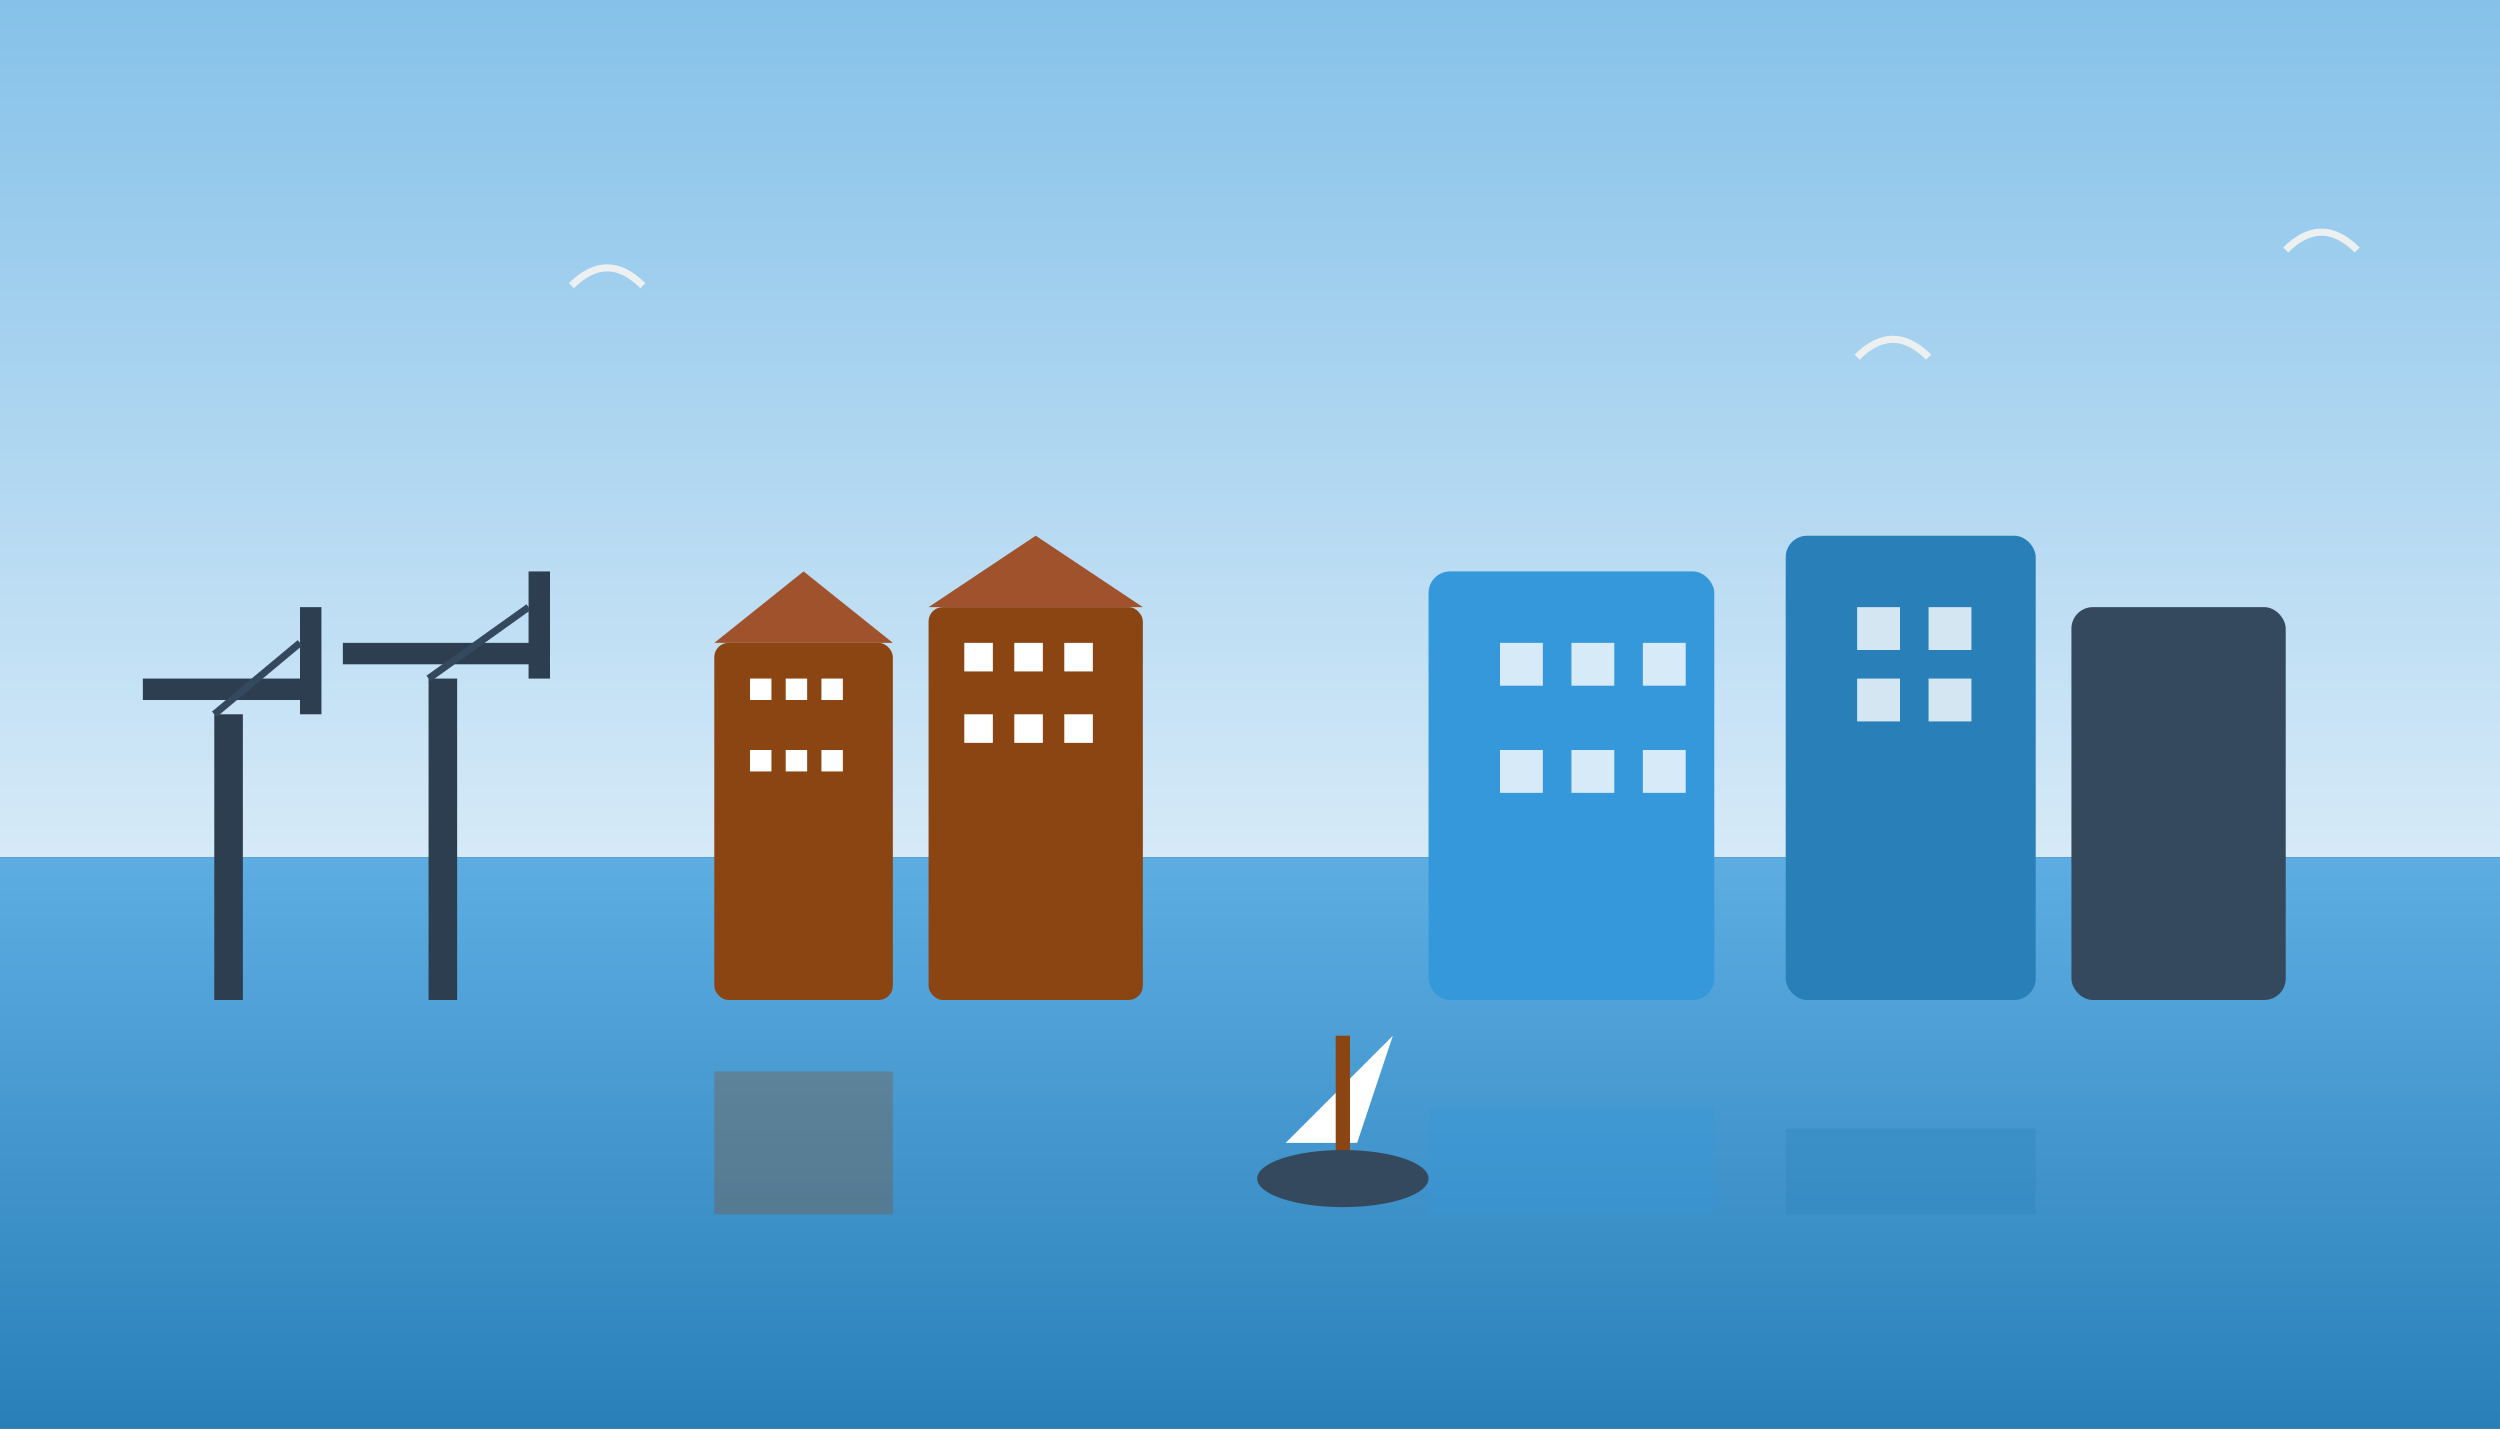 <svg width="350" height="200" viewBox="0 0 350 200" xmlns="http://www.w3.org/2000/svg">
  <rect x="0" y="0" width="350" height="200" fill="#333333" stroke="none"/>
  <defs>
    <linearGradient id="waterGradient" x1="0%" y1="0%" x2="0%" y2="100%">
      <stop offset="0%" style="stop-color:#5dade2;stop-opacity:1" />
      <stop offset="100%" style="stop-color:#2980b9;stop-opacity:1" />
    </linearGradient>
    <linearGradient id="skyGradient" x1="0%" y1="0%" x2="0%" y2="100%">
      <stop offset="0%" style="stop-color:#85c1e9;stop-opacity:1" />
      <stop offset="100%" style="stop-color:#d6eaf8;stop-opacity:1" />
    </linearGradient>
  </defs>
  
  <!-- Sky -->
  <rect width="350" height="120" fill="url(#skyGradient)"/>
  
  <!-- Water (Elbe river) -->
  <rect x="0" y="120" width="350" height="80" fill="url(#waterGradient)"/>
  
  <!-- Hamburg harbor and buildings -->
  <g transform="translate(0, 60)">
    <!-- Harbor cranes -->
    <g transform="translate(30, 0)">
      <rect x="0" y="40" width="4" height="40" fill="#2c3e50"/>
      <rect x="-10" y="35" width="24" height="3" fill="#2c3e50"/>
      <rect x="12" y="25" width="3" height="15" fill="#2c3e50"/>
      <line x1="0" y1="40" x2="12" y2="30" stroke="#34495e" stroke-width="1"/>
    </g>
    
    <g transform="translate(60, 0)">
      <rect x="0" y="35" width="4" height="45" fill="#2c3e50"/>
      <rect x="-12" y="30" width="28" height="3" fill="#2c3e50"/>
      <rect x="14" y="20" width="3" height="15" fill="#2c3e50"/>
      <line x1="0" y1="35" x2="14" y2="25" stroke="#34495e" stroke-width="1"/>
    </g>
    
    <!-- Historic warehouses (Speicherstadt style) -->
    <rect x="100" y="30" width="25" height="50" fill="#8b4513" rx="2"/>
    <rect x="105" y="35" width="3" height="3" fill="#ffffff"/>
    <rect x="110" y="35" width="3" height="3" fill="#ffffff"/>
    <rect x="115" y="35" width="3" height="3" fill="#ffffff"/>
    <rect x="105" y="45" width="3" height="3" fill="#ffffff"/>
    <rect x="110" y="45" width="3" height="3" fill="#ffffff"/>
    <rect x="115" y="45" width="3" height="3" fill="#ffffff"/>
    <polygon points="100,30 112.5,20 125,30" fill="#a0522d"/>
    
    <rect x="130" y="25" width="30" height="55" fill="#8b4513" rx="2"/>
    <rect x="135" y="30" width="4" height="4" fill="#ffffff"/>
    <rect x="142" y="30" width="4" height="4" fill="#ffffff"/>
    <rect x="149" y="30" width="4" height="4" fill="#ffffff"/>
    <rect x="135" y="40" width="4" height="4" fill="#ffffff"/>
    <rect x="142" y="40" width="4" height="4" fill="#ffffff"/>
    <rect x="149" y="40" width="4" height="4" fill="#ffffff"/>
    <polygon points="130,25 145,15 160,25" fill="#a0522d"/>
    
    <!-- Modern waterfront buildings -->
    <rect x="200" y="20" width="40" height="60" fill="#3498db" rx="3"/>
    <rect x="250" y="15" width="35" height="65" fill="#2980b9" rx="3"/>
    <rect x="290" y="25" width="30" height="55" fill="#34495e" rx="3"/>
    
    <!-- Windows on modern buildings -->
    <rect x="210" y="30" width="6" height="6" fill="#ffffff" opacity="0.8"/>
    <rect x="220" y="30" width="6" height="6" fill="#ffffff" opacity="0.8"/>
    <rect x="230" y="30" width="6" height="6" fill="#ffffff" opacity="0.8"/>
    <rect x="210" y="45" width="6" height="6" fill="#ffffff" opacity="0.8"/>
    <rect x="220" y="45" width="6" height="6" fill="#ffffff" opacity="0.8"/>
    <rect x="230" y="45" width="6" height="6" fill="#ffffff" opacity="0.8"/>
    
    <rect x="260" y="25" width="6" height="6" fill="#ffffff" opacity="0.8"/>
    <rect x="270" y="25" width="6" height="6" fill="#ffffff" opacity="0.8"/>
    <rect x="260" y="35" width="6" height="6" fill="#ffffff" opacity="0.8"/>
    <rect x="270" y="35" width="6" height="6" fill="#ffffff" opacity="0.8"/>
  </g>
  
  <!-- Sailboat on the Elbe -->
  <g transform="translate(180, 140)">
    <polygon points="0,20 15,5 10,20" fill="#ffffff"/>
    <line x1="8" y1="5" x2="8" y2="25" stroke="#8b4513" stroke-width="2"/>
    <ellipse cx="8" cy="25" rx="12" ry="4" fill="#34495e"/>
  </g>
  
  <!-- Seagulls -->
  <g fill="#ecf0f1">
    <path d="M80 40 Q85 35 90 40" stroke="#ecf0f1" stroke-width="1" fill="none"/>
    <path d="M260 50 Q265 45 270 50" stroke="#ecf0f1" stroke-width="1" fill="none"/>
    <path d="M320 35 Q325 30 330 35" stroke="#ecf0f1" stroke-width="1" fill="none"/>
  </g>
  
  <!-- Water reflections -->
  <g opacity="0.3">
    <rect x="100" y="150" width="25" height="20" fill="#8b4513"/>
    <rect x="200" y="155" width="40" height="15" fill="#3498db"/>
    <rect x="250" y="158" width="35" height="12" fill="#2980b9"/>
  </g>
</svg>